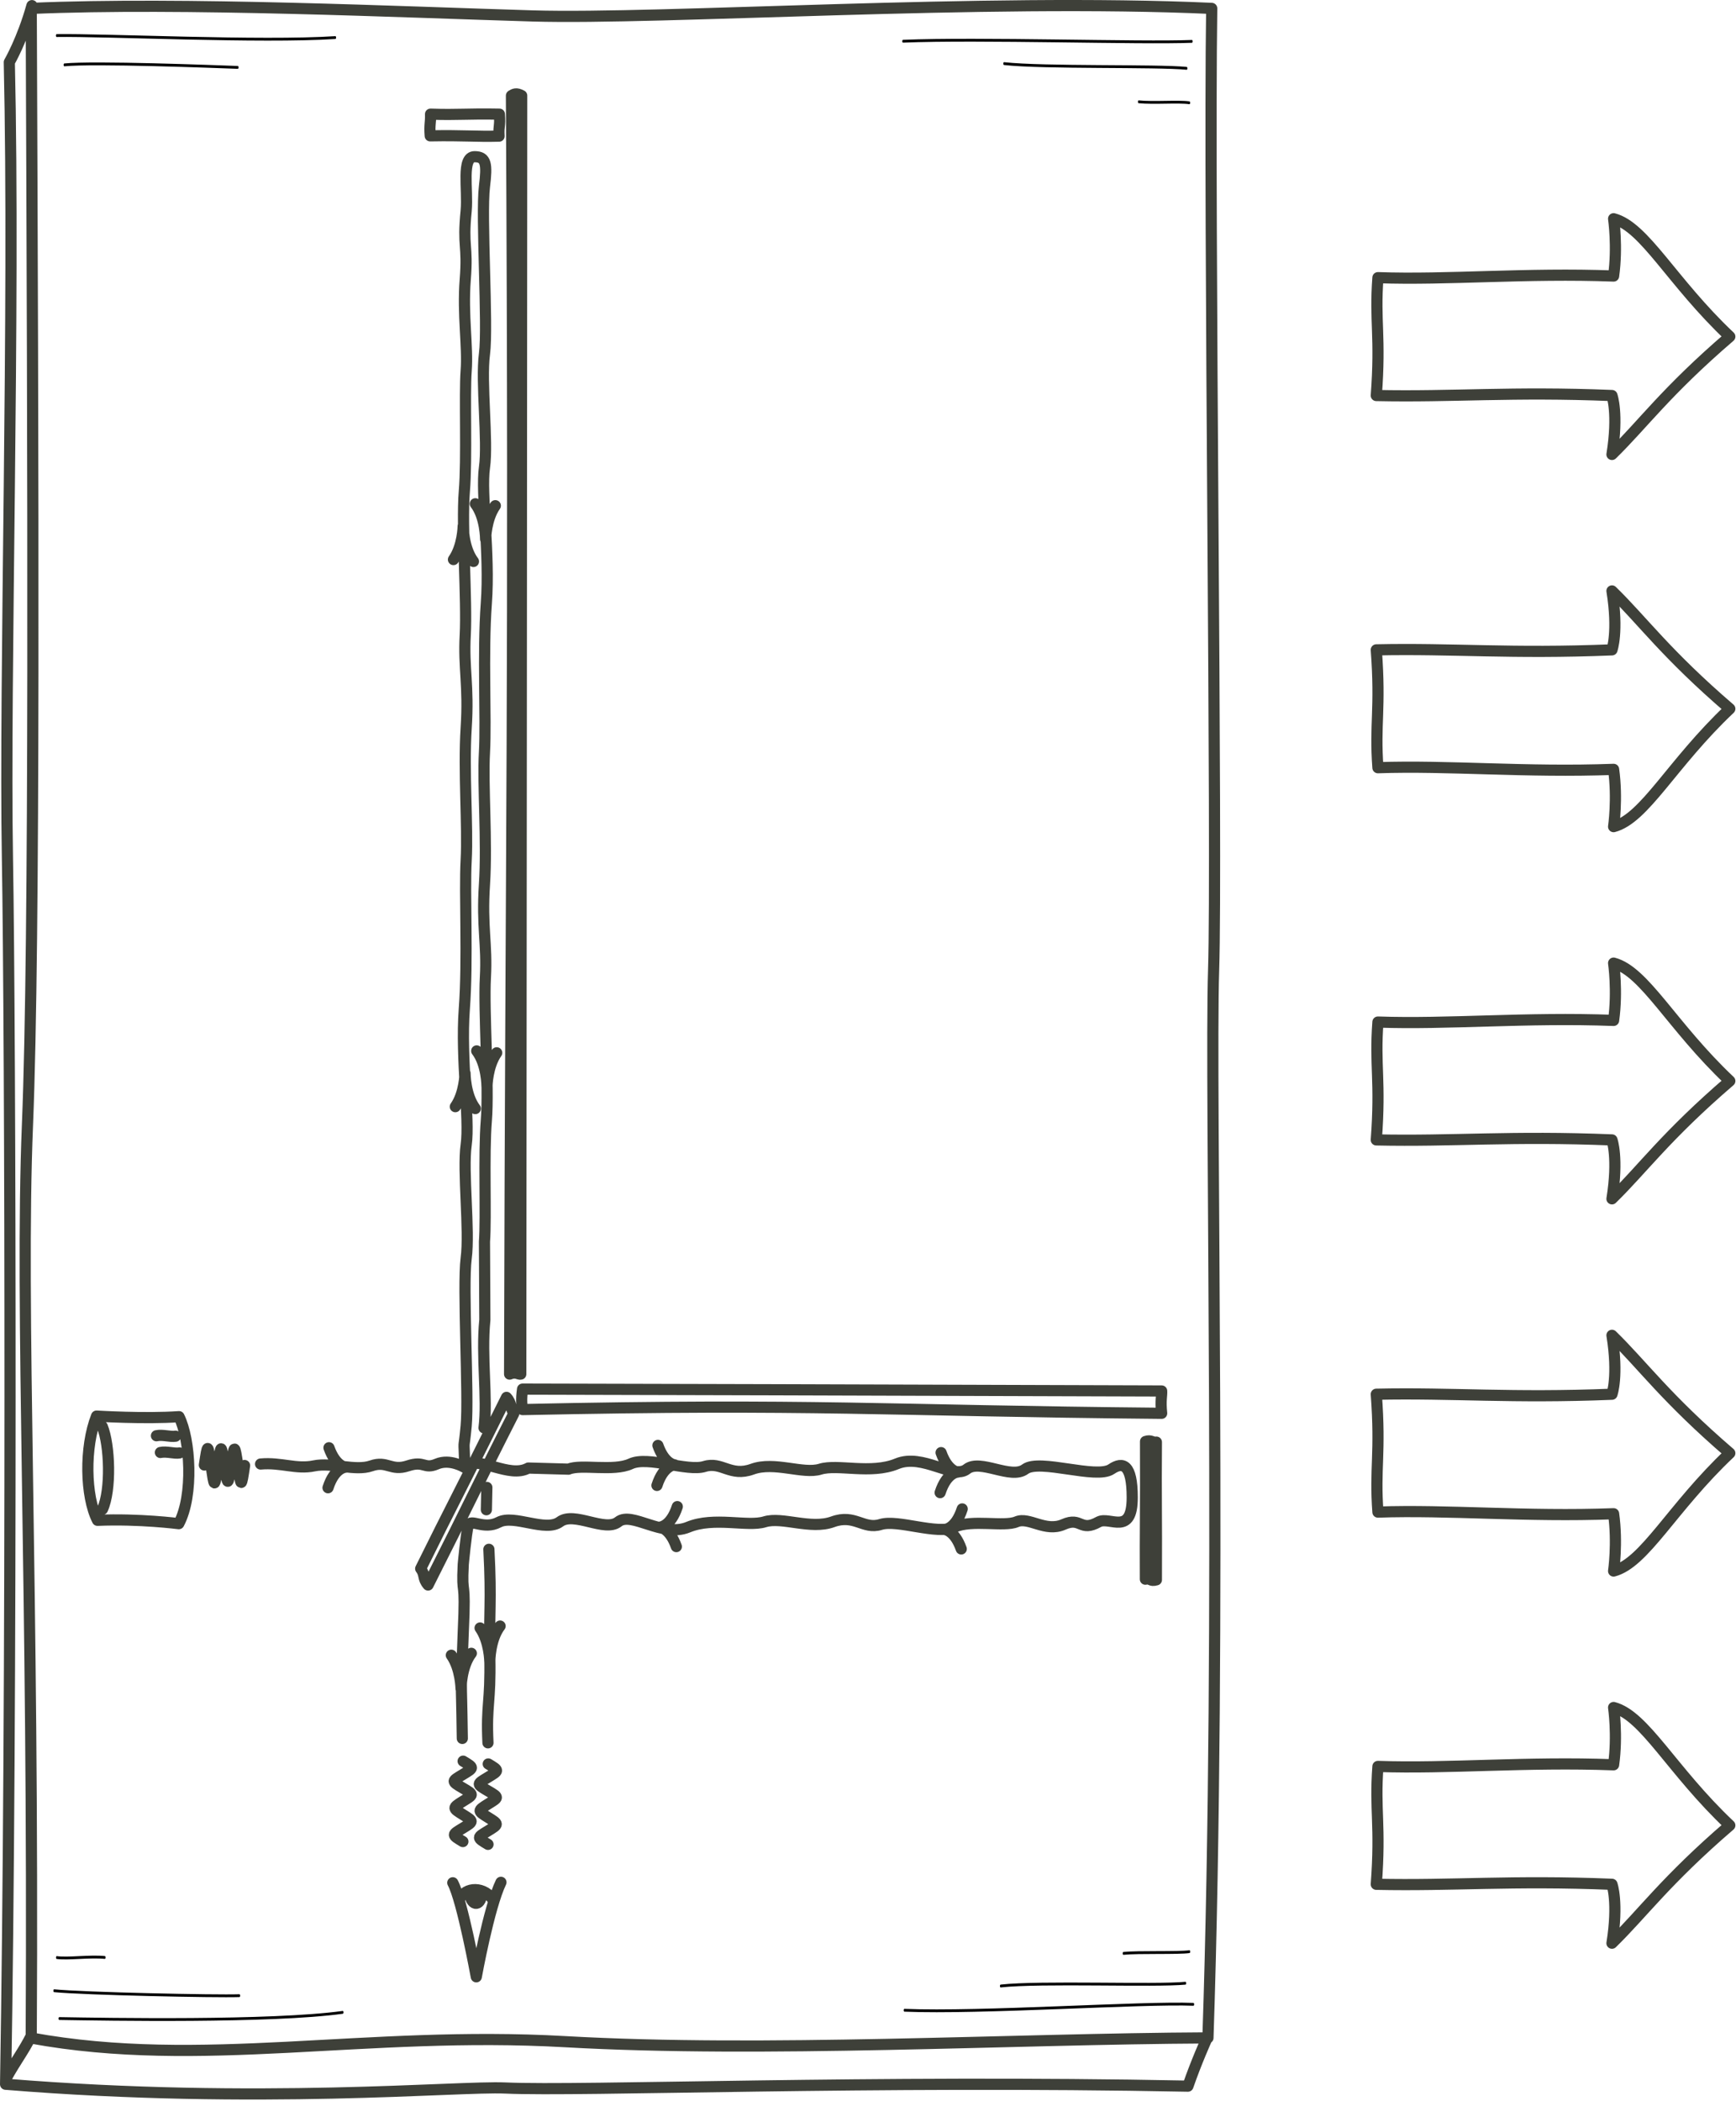 <?xml version="1.0" encoding="UTF-8" standalone="no"?>
<!DOCTYPE svg PUBLIC "-//W3C//DTD SVG 1.1//EN" "http://www.w3.org/Graphics/SVG/1.1/DTD/svg11.dtd">
<svg width="100%" height="100%" viewBox="0 0 972 1176" version="1.1" xmlns="http://www.w3.org/2000/svg" xmlns:xlink="http://www.w3.org/1999/xlink" xml:space="preserve" xmlns:serif="http://www.serif.com/" style="fill-rule:evenodd;clip-rule:evenodd;stroke-linecap:round;stroke-linejoin:round;stroke-miterlimit:2;">
    <g transform="matrix(1,0,0,1,1.24176e-06,0.001)">
        <g transform="matrix(4.167,0,0,4.167,0,0)">
            <path d="M61.698,255.26C62.515,253.312 65.183,253.435 66.297,255.321M60.839,252.929C62.127,255.321 63.998,265.563 63.998,265.563C63.998,265.563 65.684,256.241 67.31,252.867M60.644,222.36C61.913,224.157 61.95,226.854 61.95,226.854C61.95,226.854 61.95,223.9 63.331,222.104M64.508,218.699C65.777,220.497 65.814,223.192 65.814,223.192C65.814,223.192 65.814,220.24 67.196,218.442M65.691,208.131C66.066,215.381 65.691,216.381 65.816,222.631C65.941,228.881 65.316,228.881 65.566,234.131M88.402,194.175C89.3,196.713 90.648,196.787 90.648,196.787C90.648,196.787 89.172,196.787 88.273,199.55M126.451,195.144C127.35,197.682 128.698,197.757 128.698,197.757C128.698,197.757 127.222,197.757 126.323,200.519M62.352,196.943C64.41,195.505 68.417,198.654 70.99,197.216L76.392,197.366C78.064,196.646 82.438,197.726 84.753,196.646C87.068,195.568 92.342,197.726 94.658,197.007C96.973,196.287 98.13,198.444 101.089,197.366C104.048,196.287 107.907,198.085 110.222,197.366C112.538,196.646 117.04,198.085 120.513,196.646C123.985,195.209 128.102,198.805 129.901,197.366C131.703,195.928 135.82,198.805 137.749,197.366C139.679,195.928 147.291,198.749 149.326,197.366C150.869,196.317 152.134,196.677 152.134,201.171C152.134,206.385 149.133,203.688 147.654,204.438C145.081,205.875 145.339,203.718 142.895,204.797C140.45,205.875 138.264,203.718 136.592,204.438C134.919,205.156 130.546,204.077 128.229,205.156C125.915,206.235 120.642,204.077 118.326,204.797C116.011,205.516 114.853,203.358 111.895,204.438C108.936,205.516 105.077,203.718 102.762,204.438C100.446,205.156 95.944,203.718 92.471,205.156C88.998,206.595 84.882,202.999 83.081,204.438C81.28,205.875 77.164,202.999 75.234,204.438C73.305,205.875 69.081,203.415 67.023,204.493C64.965,205.572 63.262,203.926 62.909,204.939C62.622,206.083 62.247,210.15 62.247,210.15C61.997,215.005 62.62,211.317 62.245,219.29C61.881,229.692 61.973,223.127 62.12,233.54M129.16,208.082C128.261,205.544 126.914,205.469 126.914,205.469C126.914,205.469 128.391,205.469 129.289,202.707M90.878,207.77C89.98,205.231 88.631,205.157 88.631,205.157C88.631,205.157 90.108,205.157 91.006,202.395M21.553,195.125C22.366,194.938 23.428,195.313 24.115,195.188M21.022,192.875C21.834,192.688 22.897,193.063 23.584,192.938M13.772,202.75C14.952,200.187 14.765,194.124 13.741,191.625M24.053,190.313C25.569,193.324 26.053,200.875 24.022,204.688C24.022,204.688 18.74,204 13.1,204.237C11.456,201.021 11.331,194.396 12.975,190.237C12.975,190.237 19.506,190.637 24.053,190.313ZM44.204,194.487C45.103,197.025 46.45,197.1 46.45,197.1C46.45,197.1 44.974,197.1 44.075,199.862M35.013,196.675C37.785,196.425 39.8,197.425 42.194,196.925C44.587,196.425 47.737,197.675 49.879,196.925C52.021,196.175 52.524,197.675 54.793,196.925C57.06,196.175 56.934,197.425 58.698,196.675C60.461,195.925 62.388,197.112 62.388,197.112M66.742,141.432C65.473,143.229 65.435,145.925 65.435,145.925C65.435,145.925 65.435,142.973 64.055,141.176M66.554,67.933C65.285,69.73 65.248,72.426 65.248,72.426C65.248,72.426 65.248,69.473 63.867,67.676M65.04,191.818C65.54,187.818 64.648,182.3 65.148,177.3L65.096,166.8C65.346,163.55 64.971,155.05 65.346,150.55C65.721,146.05 64.971,135.8 65.221,131.3C65.471,126.8 64.721,124.55 65.096,118.8C65.471,113.05 64.846,105.55 65.096,101.05C65.346,96.551 64.846,87.801 65.346,81.051C65.846,74.301 64.596,66.301 65.096,62.801C65.596,59.301 64.596,51.301 65.096,47.551C65.596,43.801 64.615,29.005 65.096,25.051C65.461,22.051 65.335,21.051 63.773,21.051C61.96,21.051 62.898,25.426 62.638,28.301C62.138,33.301 62.888,32.801 62.513,37.551C62.138,42.301 62.888,46.551 62.638,49.801C62.388,53.051 62.763,61.551 62.388,66.051C62.013,70.551 62.763,80.801 62.513,85.301C62.263,89.801 63.013,92.051 62.638,97.801C62.263,103.55 62.888,111.05 62.638,115.55C62.388,120.05 62.888,128.8 62.388,135.55C61.888,142.3 63.138,150.3 62.638,153.8C62.138,157.3 63.138,165.3 62.638,169.05C62.138,172.8 63.013,187.55 62.638,191.55C62.263,195.55 62.325,192.487 62.45,196.987M60.929,75.169C62.199,73.372 62.236,70.676 62.236,70.676C62.236,70.676 62.236,73.628 63.617,75.426M61.18,148.669C62.449,146.871 62.486,144.175 62.486,144.175C62.486,144.175 62.486,147.128 63.867,148.925M69.038,189.891C64.28,199.232 63.12,201.843 57.519,212.928C56.734,212.001 57.172,211.591 56.527,210.73C60.517,202.636 62.357,199.245 68.061,187.722C68.773,188.504 68.564,189.156 69.038,189.891ZM155.381,193.733C155.319,201.306 155.422,203.285 155.381,212.235C154.498,212.493 154.662,211.977 153.902,212.148C153.861,205.695 153.964,202.855 153.923,193.647C154.703,193.389 154.785,193.819 155.381,193.733ZM57.85,15.334C61.637,15.457 62.626,15.252 67.101,15.334C67.23,17.1 66.972,16.771 67.058,18.29C63.831,18.373 62.411,18.167 57.807,18.249C57.678,16.689 57.893,16.525 57.85,15.334ZM70.098,12.845C70.093,36.193 70.033,110.394 69.973,184.595C69.685,184.682 69.338,184.23 68.473,184.595C68.647,109.519 69.147,91.519 68.723,12.845C69.048,12.644 69.374,12.443 70.098,12.845ZM70.214,186.612C81.888,186.623 118.988,186.743 156.089,186.862C156.133,187.438 155.907,188.132 156.089,189.862C118.551,189.515 109.551,188.515 70.214,189.362C70.113,188.712 70.013,188.061 70.214,186.612Z" style="fill:none;stroke:rgb(62,64,57);stroke-width:1.5px;"/>
        </g>
        <g transform="matrix(4.167,0,0,4.167,0,0)">
            <path d="M63.078,254.095C63.169,255.995 64.549,256.363 64.764,254.34" style="fill:rgb(62,64,57);"/>
        </g>
        <g transform="matrix(4.167,0,0,4.167,0,0)">
            <path d="M185.148,237.3C194.604,237.63 205.05,236.641 216.815,237.08C217.365,233.122 216.815,229.384 216.815,229.384C220.993,230.483 224.622,237.85 232.429,245.217C223.853,252.584 220.663,257.093 216.596,261.05C217.475,255.553 216.596,253.134 216.596,253.134C203.071,252.584 195.265,253.354 184.929,253.134C185.528,245.112 184.709,243.237 185.148,237.3ZM185.148,203.134C194.604,202.804 205.05,203.793 216.815,203.354C217.365,207.312 216.815,211.05 216.815,211.05C220.993,209.951 224.622,202.584 232.429,195.217C223.853,187.85 220.663,183.342 216.596,179.384C217.475,184.881 216.596,187.3 216.596,187.3C203.071,187.85 195.265,187.08 184.929,187.3C185.528,195.321 184.709,197.196 185.148,203.134ZM185.148,137.3C194.604,137.63 205.05,136.641 216.815,137.08C217.365,133.122 216.815,129.384 216.815,129.384C220.993,130.483 224.622,137.85 232.429,145.217C223.853,152.584 220.663,157.092 216.596,161.05C217.475,155.553 216.596,153.134 216.596,153.134C203.071,152.584 195.265,153.354 184.929,153.134C185.528,145.112 184.709,143.237 185.148,137.3ZM185.148,103.134C194.604,102.804 205.05,103.793 216.815,103.354C217.365,107.312 216.815,111.05 216.815,111.05C220.993,109.951 224.622,102.584 232.429,95.217C223.853,87.851 220.663,83.342 216.596,79.384C217.475,84.882 216.596,87.301 216.596,87.301C203.071,87.851 195.265,87.081 184.929,87.301C185.528,95.322 184.709,97.197 185.148,103.134ZM185.148,37.301C194.604,37.63 205.05,36.641 216.815,37.081C217.365,33.123 216.815,29.384 216.815,29.384C220.993,30.483 224.622,37.851 232.429,45.217C223.853,52.584 220.663,57.092 216.596,61.051C217.475,55.553 216.596,53.134 216.596,53.134C203.071,52.584 195.265,53.354 184.929,53.134C185.528,45.112 184.709,43.238 185.148,37.301ZM65.415,199.818L65.352,202.818M65.605,236.967C67.121,237.872 67.055,237.853 65.572,238.758C64.089,239.662 63.957,239.643 65.539,240.567C67.121,241.492 67.022,241.453 65.572,242.358C64.122,243.263 64.188,243.283 65.605,244.168C67.022,245.054 67.055,245.054 65.572,245.958C64.089,246.863 64.023,246.844 65.572,247.769M62.23,236.592C63.746,237.497 63.68,237.478 62.197,238.383C60.714,239.287 60.582,239.268 62.164,240.192C63.746,241.117 63.647,241.078 62.197,241.983C60.747,242.888 60.813,242.908 62.23,243.793C63.647,244.679 63.68,244.679 62.197,245.584C60.714,246.488 60.648,246.469 62.197,247.394M27.463,196.809C27.916,193.777 27.906,193.909 28.358,196.875C28.811,199.84 28.801,200.104 29.263,196.94C29.726,193.777 29.706,193.975 30.159,196.875C30.611,199.774 30.621,199.643 31.064,196.809C31.506,193.975 31.506,193.909 31.959,196.875C32.411,199.84 32.401,199.972 32.864,196.875M0.849,279.153C2.14,276.829 3.173,275.538 4.206,273.473M4.292,0.756C3.025,5.317 1.251,8.357 1.251,8.357C2.012,41.804 0.581,91.176 0.998,115.285C1.403,138.67 1.613,230.093 0.75,279.994C34.793,282.768 61.538,280.217 67.891,280.501C78.173,280.961 117.303,279.411 159.617,280.252C160.757,276.958 162.103,273.989 162.103,273.989M4.196,1.128C24.563,0.249 54.366,1.635 71.596,2.142C88.826,2.648 132.505,-0.258 162.814,1.128C162.404,28.628 163.575,114.644 163.068,130.354C162.562,146.063 164.178,218.158 162.308,273.769C135.545,273.903 102.763,275.796 75.904,274.275C49.045,272.755 27.097,277.977 4.196,273.788C4.545,212.604 2.676,175.963 3.689,151.131C4.703,126.299 4.449,63.714 4.196,1.128ZM63.078,254.095C63.169,255.995 64.549,256.363 64.764,254.34" style="fill:none;stroke:rgb(62,64,57);stroke-width:1.5px;"/>
        </g>
        <g transform="matrix(0.497,0,0,1,3.164,0)">
            <path d="M60.415,1129.96C114.392,1130.4 299.194,1132.01 379.815,1126.49" style="fill:none;stroke:black;stroke-width:1.58px;stroke-miterlimit:1.5;"/>
        </g>
        <g transform="matrix(0.497,0,0,1,3.164,0)">
            <g transform="matrix(-1,1.22465e-16,-1.22465e-16,-1,1388.14,1152.75)">
                <path d="M51.725,1129.59C109.385,1128.43 291.19,1131.42 377.225,1129.67" style="fill:none;stroke:black;stroke-width:1.58px;stroke-miterlimit:1.5;"/>
            </g>
        </g>
        <g transform="matrix(0.497,0,0,1,3.164,0)">
            <g transform="matrix(-1,-1.22465e-16,-1.22465e-16,1,1389.75,-4.349)">
                <path d="M51.629,1126.35C109.289,1125.19 291.19,1131.42 377.225,1129.67" style="fill:none;stroke:black;stroke-width:1.58px;stroke-miterlimit:1.5;"/>
            </g>
        </g>
        <g transform="matrix(0.497,0,0,1,3.164,0)">
            <g transform="matrix(1,1.22465e-16,1.22465e-16,-1,-5.762,1150.7)">
                <path d="M63.204,1130.79C117.182,1131.22 293.471,1126.96 377.225,1129.67" style="fill:none;stroke:black;stroke-width:1.58px;stroke-miterlimit:1.5;"/>
            </g>
        </g>
        <g transform="matrix(0.497,0,0,1,3.164,0)">
            <path d="M54.574,1114.39C88.078,1116.05 236.654,1117.62 263.381,1117.15" style="fill:none;stroke:black;stroke-width:1.58px;stroke-miterlimit:1.5;"/>
        </g>
        <g transform="matrix(0.497,0,0,1,3.164,0)">
            <g transform="matrix(-1,1.22465e-16,-1.22465e-16,-1,1388.14,1152.75)">
                <path d="M57.604,1114.49C91.108,1116.15 218.625,1114.67 263.381,1117.15" style="fill:none;stroke:black;stroke-width:1.58px;stroke-miterlimit:1.5;"/>
            </g>
        </g>
        <g transform="matrix(0.497,0,0,1,3.164,0)">
            <g transform="matrix(-1,-1.22465e-16,-1.22465e-16,1,1389.75,-4.349)">
                <path d="M60.601,1114.53C94.105,1116.19 224.061,1113.62 268.817,1116.1" style="fill:none;stroke:black;stroke-width:1.58px;stroke-miterlimit:1.5;"/>
            </g>
        </g>
        <g transform="matrix(0.497,0,0,1,3.164,0)">
            <g transform="matrix(1,1.22465e-16,1.22465e-16,-1,-5.762,1150.7)">
                <path d="M71.873,1114.38C105.376,1116.04 240.636,1113.45 267.363,1112.97" style="fill:none;stroke:black;stroke-width:1.58px;stroke-miterlimit:1.5;"/>
            </g>
        </g>
        <g transform="matrix(0.497,0,0,1,3.164,0)">
            <g transform="matrix(1,0,0,1,4.819,2.206)">
                <path d="M52.722,1093.61C65.664,1094.51 89.885,1092.71 106.92,1093.57" style="fill:none;stroke:black;stroke-width:1.58px;stroke-miterlimit:1.5;"/>
            </g>
        </g>
        <g transform="matrix(0.497,0,0,1,3.164,0)">
            <g transform="matrix(-1,1.22465e-16,-1.22465e-16,-1,1383.32,1150.55)">
                <path d="M49.701,1093.01C62.643,1093.91 89.885,1092.71 106.92,1093.57" style="fill:none;stroke:black;stroke-width:1.58px;stroke-miterlimit:1.5;"/>
            </g>
        </g>
        <g transform="matrix(0.497,0,0,1,3.164,0)">
            <g transform="matrix(-1,-1.22465e-16,-1.22465e-16,1,1384.94,-2.143)">
                <path d="M51.26,1094.66C64.202,1095.56 108.67,1094.76 125.705,1095.63" style="fill:none;stroke:black;stroke-width:1.58px;stroke-miterlimit:1.5;"/>
            </g>
        </g>
    </g>
</svg>
